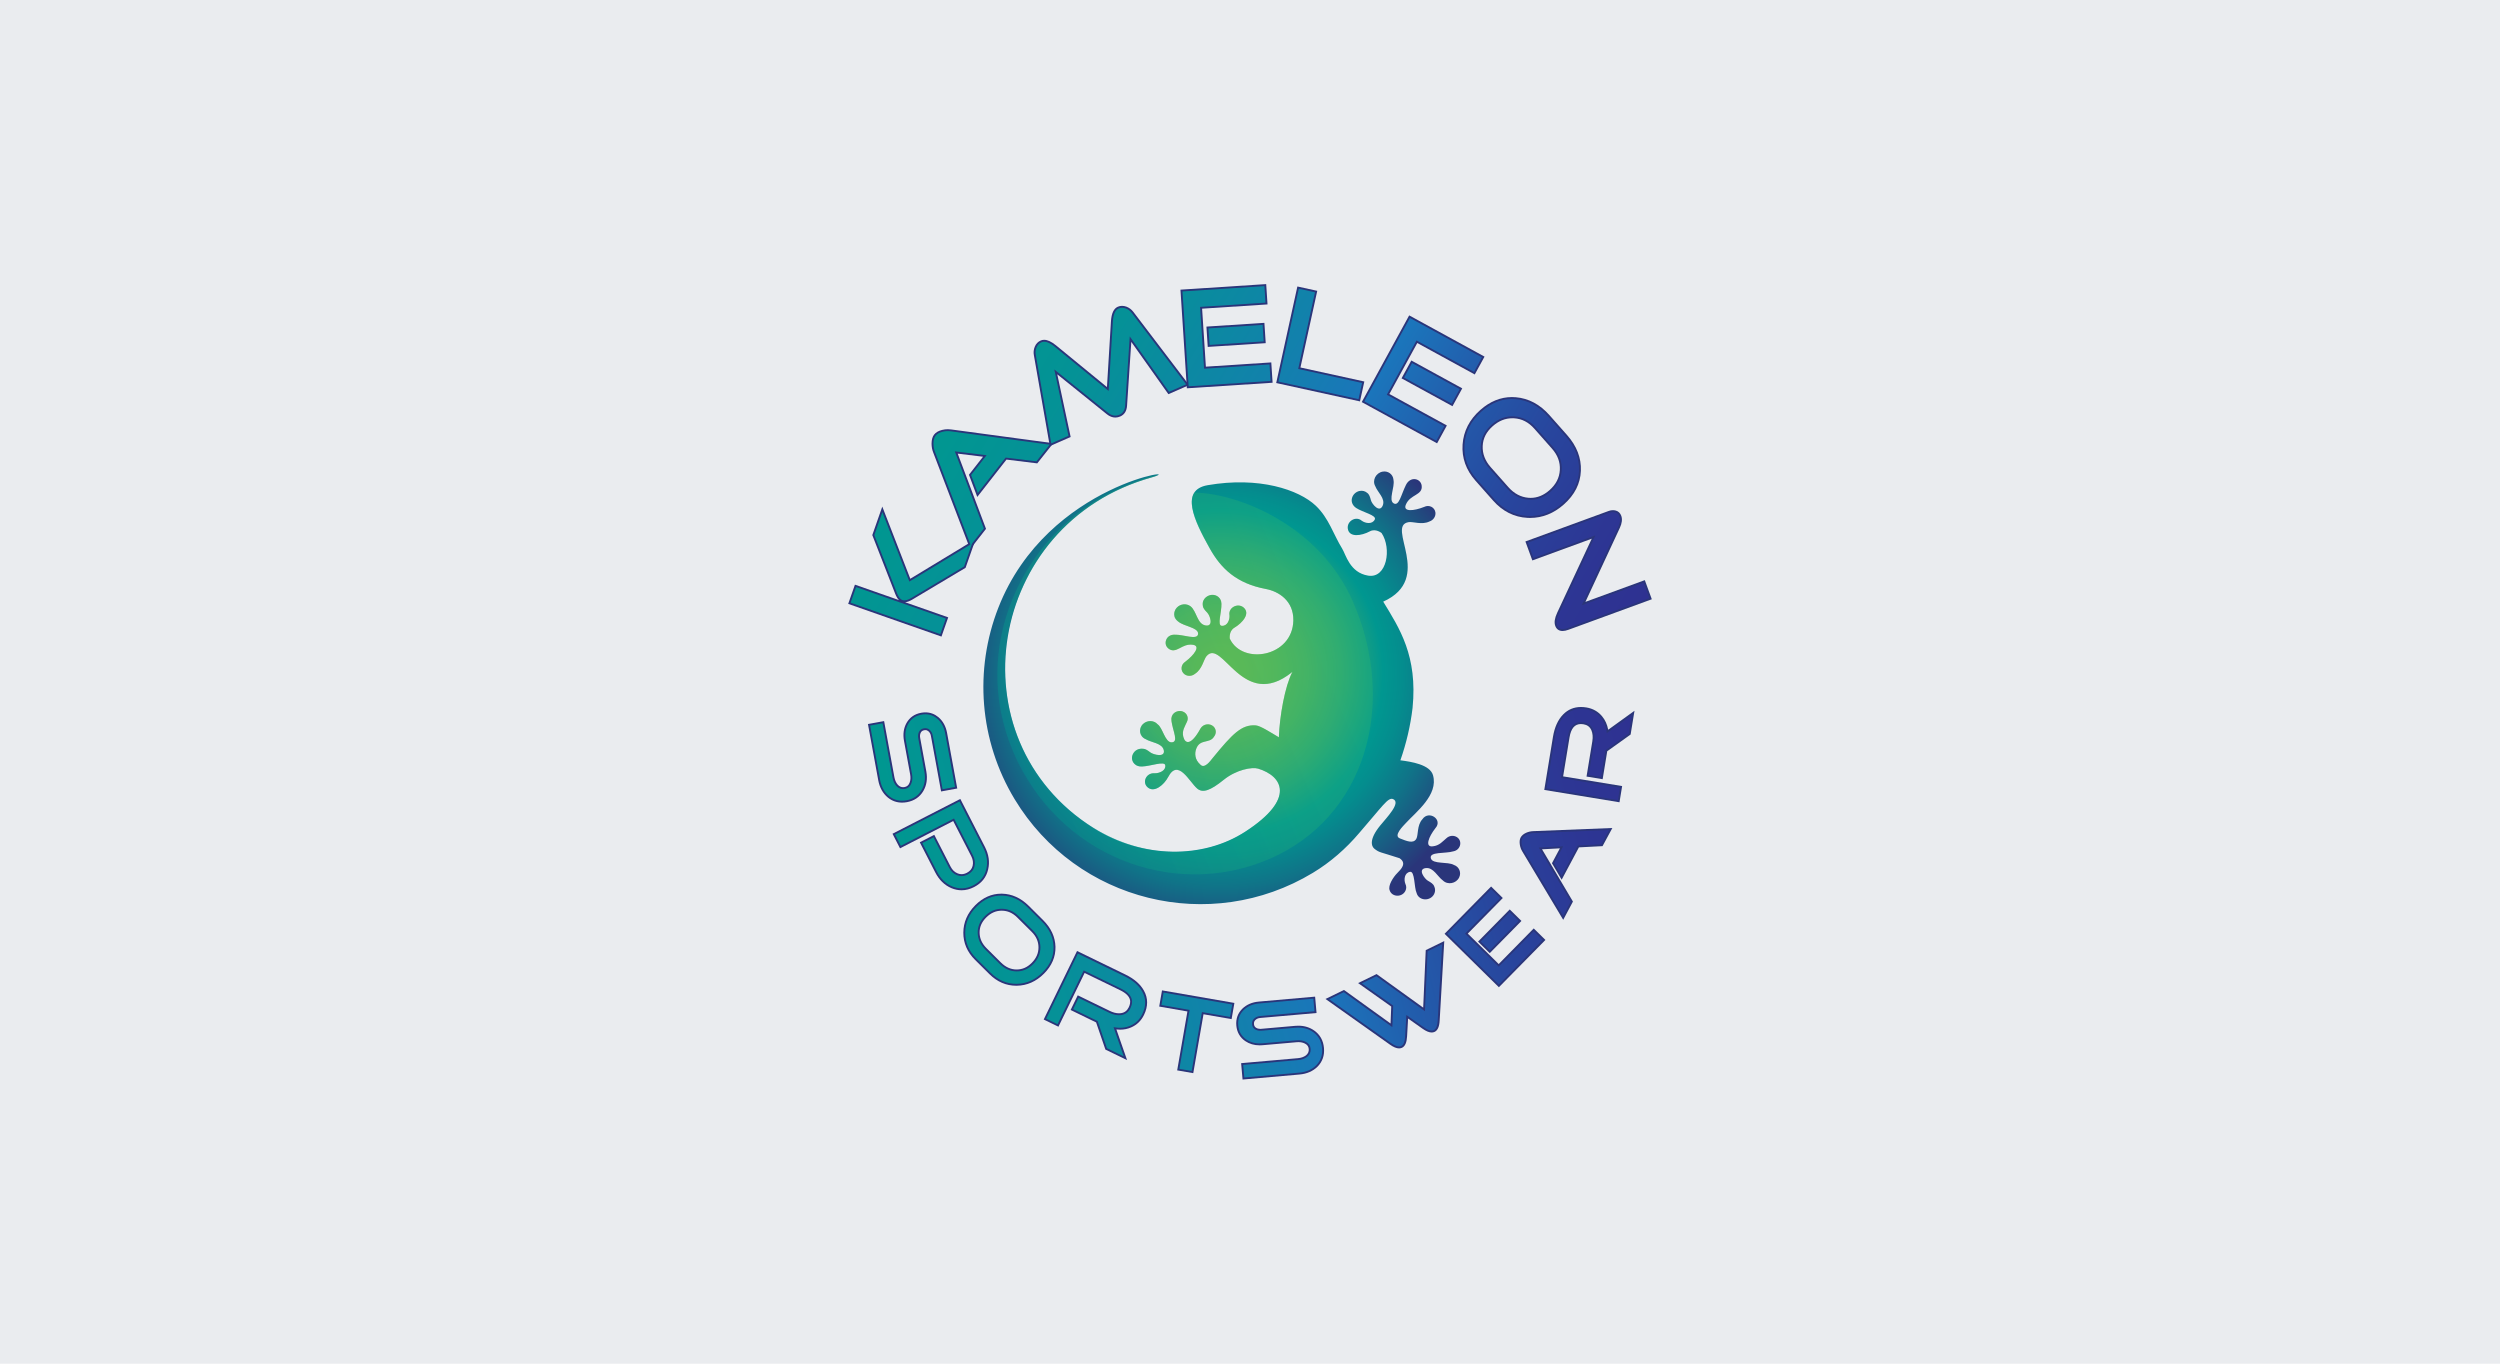 <?xml version="1.0" encoding="utf-8"?>
<!-- Generator: Adobe Illustrator 27.5.0, SVG Export Plug-In . SVG Version: 6.00 Build 0)  -->
<svg version="1.1" id="Layer_1" xmlns="http://www.w3.org/2000/svg" xmlns:xlink="http://www.w3.org/1999/xlink" x="0px" y="0px"
	 viewBox="0 0 220 120" style="enable-background:new 0 0 220 120;" xml:space="preserve">
<style type="text/css">
	.st0{fill:#EAECEF;}
	.st1{fill:url(#SVGID_1_);}
	.st2{opacity:0.38;fill:url(#SVGID_00000025423377735636352770000014558248987279768463_);}
	.st3{fill:#2A357A;}
	.st4{fill:url(#SVGID_00000172428789162577664710000013149404169347705513_);}
	.st5{fill:url(#SVGID_00000110454821727800365470000014325042030449598399_);}
</style>
<rect class="st0" width="220" height="120"/>
<g>
	<g>
		
			<radialGradient id="SVGID_1_" cx="91.319" cy="49.77" r="28.956" gradientTransform="matrix(0.766 -0.327 0.327 0.766 21.167 50.933)" gradientUnits="userSpaceOnUse">
			<stop  offset="0" style="stop-color:#81C241"/>
			<stop  offset="0.091" style="stop-color:#7CC044"/>
			<stop  offset="0.2" style="stop-color:#6EBC4D"/>
			<stop  offset="0.317" style="stop-color:#56B45B"/>
			<stop  offset="0.44" style="stop-color:#35A970"/>
			<stop  offset="0.566" style="stop-color:#0A9A8A"/>
			<stop  offset="0.593" style="stop-color:#009790"/>
			<stop  offset="0.664" style="stop-color:#048D8E"/>
			<stop  offset="0.785" style="stop-color:#107388"/>
			<stop  offset="0.939" style="stop-color:#22487E"/>
			<stop  offset="1" style="stop-color:#2A357A"/>
		</radialGradient>
		<path class="st1" d="M125.326,44.608c-0.917,0.366-1.87,0.449-1.619-0.181c0.377-0.951,1.512-0.817,1.4-1.694
			c-0.081-0.635-0.994-0.857-1.386-0.054c-0.434,0.876-0.604,1.9-1.085,1.612c-0.473-0.284,0.118-1.418-0.008-2.048
			c-0.001-0.008-0.005-0.014-0.006-0.021c-0.002-0.015,0-0.029-0.002-0.045c-0.059-0.458-0.485-0.759-0.953-0.672
			c-0.589,0.109-0.937,0.769-0.642,1.283c0.195,0.526,0.908,1.083,0.657,1.695c-0.289,0.704-0.96-0.145-1.039-0.455
			c-0.078-0.302-0.152-0.531-0.33-0.653c-0.171-0.148-0.405-0.22-0.655-0.173c-0.667,0.125-1.035,1.005-0.32,1.499
			c0.583,0.385,1.83,0.64,1.642,1.017c-0.222,0.444-0.82,0.344-1.148,0.106c-0.501-0.441-1.311,0.023-1.228,0.685
			c0.106,0.825,1.211,0.646,1.945,0.249c0.512-0.277,1.03,0.15,1.03,0.15c0.907,1.354,0.47,4.02-1.183,3.748
			c-1.621-0.265-1.955-1.844-2.288-2.381c-0.768-1.236-1.17-2.682-2.319-3.771c-1.494-1.414-4.992-2.59-9.517-1.807
			c-2.452,0.425-1.207,3.069,0.19,5.567c0.987,1.766,2.346,3.08,4.935,3.566c1.142,0.215,2.45,1.048,2.418,2.768
			c-0.058,3.219-4.49,3.962-5.594,1.602c0,0-0.099-0.665,0.403-0.96c0.723-0.425,1.452-1.273,0.79-1.794
			c-0.523-0.413-1.34,0.041-1.219,0.698c0.034,0.404-0.189,0.968-0.684,0.929c-0.42-0.033,0.006-1.233-0.023-1.932
			c-0.001-0.008-0.003-0.015-0.003-0.023c0.003-0.224-0.089-0.443-0.28-0.595c-0.577-0.456-1.481,0.04-1.356,0.77
			c0.012,0.215,0.17,0.396,0.389,0.62c0.223,0.226,0.605,1.24-0.148,1.125c-0.745-0.115-0.778-1.255-1.312-1.675
			c-0.363-0.288-0.914-0.231-1.229,0.124c-0.317,0.357-0.279,0.877,0.084,1.165c0.011,0.009,0.025,0.015,0.036,0.024
			c0.006,0.006,0.008,0.011,0.014,0.016c0.475,0.432,1.751,0.512,1.75,1.064c-0.002,0.636-1.348,0.059-2.039,0.097
			c-0.708-0.065-1.109,0.79-0.57,1.217c0.699,0.552,1.153-0.495,2.172-0.327c0.669,0.111,0.105,0.884-0.681,1.482
			c-0.426,0.27-0.442,0.819-0.09,1.098c0.275,0.217,0.679,0.194,0.946-0.037c0.621-0.395,0.754-1.248,0.999-1.54
			c1.392-1.657,3.16,4.909,7.534,1.402c0.01-0.009,0.02-0.016,0.03-0.025c-0.661,1.251-1.129,3.904-1.193,5.76
			c-0.737-0.437-1.621-1.015-2.029-1.048c-1.245-0.096-2.042,0.729-3.798,2.877c-0.196,0.24-0.727,1.006-1.105,0.551
			c-0.474-0.43-0.489-0.969-0.34-1.373c0.329-0.893,1.18-0.436,1.556-1.05c0.225-0.269,0.221-0.653-0.026-0.898
			c-0.32-0.318-0.9-0.256-1.15,0.16c-0.833,1.529-1.354,1.371-1.515,0.746c-0.147-0.563,0.155-0.937,0.305-1.302
			c0.136-0.253,0.103-0.565-0.109-0.776c-0.271-0.269-0.729-0.269-1.022-0.001c-0.185,0.169-0.26,0.405-0.222,0.623
			c0,0.029,0.003,0.06,0.008,0.092c0.15,0.919,0.62,1.803,0.029,1.843c-0.601,0.041-0.8-1.296-1.259-1.594
			c-0.306-0.35-0.888-0.374-1.26-0.034c-0.446,0.408-0.347,1.111,0.216,1.345c0.485,0.301,1.44,0.342,1.59,0.955
			c0.173,0.705-0.92,0.412-1.175,0.216c-0.249-0.192-0.451-0.329-0.679-0.326c-0.77-0.071-1.242,0.816-0.719,1.334
			c0.181,0.179,0.415,0.241,0.671,0.226c0.738-0.019,1.974-0.505,2.037-0.109c0.075,0.466-0.505,0.715-0.933,0.71
			c-0.699-0.068-1.124,0.734-0.652,1.202c0.593,0.585,1.484-0.196,1.837-0.871c0.881-1.686,1.873,0.439,2.564,1.017
			c0.484,0.405,1.148,0.178,2.323-0.772c1.126-0.91,2.508-1.144,3.029-0.987c2.146,0.651,3.344,2.643-1.121,5.544
			c-3.72,2.417-9.051,2.387-13.34-0.304c-12.473-7.824-9.393-26.81,5.065-30.858c3.665-1.024-9.11,0.326-13.463,11.462
			c-2.132,5.452-1.688,11.675,1.435,16.849c5.456,9.036,17.204,11.938,26.24,6.481c1.547-0.933,2.917-2.132,4.092-3.519
			c2.043-2.351,2.527-3.152,2.965-2.974c0.748,0.306-0.576,1.646-1.135,2.336c-0.989,1.22-0.785,1.829-0.475,2.059
			c0.455,0.338,0.411,0.23,2.183,0.809c0.669,0.445,0.145,0.959-0.215,1.324c-0.331,0.334-0.817,1.078-0.656,1.495
			c0.197,0.618,1.098,0.646,1.389,0.052c0.101-0.204,0.091-0.425-0.002-0.609c-0.149-0.377-0.091-0.973,0.404-1.064
			c0.442-0.081,0.354,1.378,0.582,1.863c0.195,0.71,1.219,0.754,1.548,0.084c0.111-0.225,0.101-0.469,0-0.671
			c-0.073-0.204-0.279-0.336-0.556-0.493c-0.282-0.159-0.944-1.032-0.175-1.113c0.668-0.072,1.03,0.76,1.496,1.09
			c0.425,0.421,1.167,0.273,1.429-0.259c0.22-0.447-0.005-0.956-0.457-1.105c-0.532-0.31-1.872-0.043-2.03-0.581
			c-0.179-0.608,1.289-0.403,1.966-0.616c0.71-0.119,0.859-1.041,0.212-1.31c-0.284-0.117-0.608-0.042-0.819,0.163
			c-0.318,0.255-0.595,0.648-1.211,0.707c-0.685,0.066-0.354-0.818,0.244-1.592c0.701-0.767-0.578-1.624-1.138-0.795
			c-0.494,0.537-0.342,1.397-0.538,1.729c-0.26,0.443-0.843,0.197-1.45-0.046c-0.593-0.238,0.318-1.111,0.531-1.344
			c0.875-0.96,2.884-2.472,2.391-4.213c-0.265-0.934-1.902-1.187-2.871-1.312c0.523-1.491,0.885-3.042,1.073-4.611
			c0.454-4.579-1.149-6.999-2.583-9.351c4.535-2.045,0.168-6.669,2.241-6.997c0.377-0.06,1.175,0.266,1.834-0.06
			c0.336-0.11,0.563-0.444,0.519-0.792C126.255,44.644,125.765,44.386,125.326,44.608z"/>
		
			<linearGradient id="SVGID_00000091713358011118619440000007362343131965797770_" gradientUnits="userSpaceOnUse" x1="77.501" y1="55.13" x2="110.185" y2="55.13" gradientTransform="matrix(0.92 -0.393 0.393 0.92 -3.791 45.801)">
			<stop  offset="0" style="stop-color:#009790"/>
			<stop  offset="0.221" style="stop-color:#0CA087"/>
			<stop  offset="0.691" style="stop-color:#21AF78"/>
			<stop  offset="1" style="stop-color:#29B473"/>
		</linearGradient>
		<path style="opacity:0.38;fill:url(#SVGID_00000091713358011118619440000007362343131965797770_);" d="M107.509,55.076
			c-0.406-0.032-0.02-1.1-0.026-1.96c-0.026-0.252-0.117-0.435-0.245-0.559c-0.549-0.492-1.436-0.02-1.401,0.611
			c0.002,0.303,0.105,0.448,0.4,0.748c0.363,0.369,0.52,1.427-0.313,1.076c-0.513-0.216-0.632-0.994-0.948-1.389
			c-0.357-0.644-1.36-0.516-1.599,0.175c-0.468,1.342,2.056,1.223,2.055,1.981c-0.003,0.921-2.646-0.712-2.852,0.723
			c-0.022,0.173,0.025,0.35,0.143,0.494c0.439,0.528,1.086,0.05,1.403-0.094c0.277-0.128,0.55-0.19,0.869-0.136
			c0.669,0.111,0.105,0.884-0.681,1.482c-0.426,0.27-0.442,0.819-0.09,1.098c0.275,0.217,0.679,0.194,0.946-0.037
			c0.621-0.395,0.754-1.248,0.999-1.54c0.472-0.563,0.988-0.177,1.634,0.439c1.273,1.212,3.041,3.299,5.93,0.938
			c-0.661,1.251-1.129,3.904-1.193,5.76c-0.737-0.437-1.621-1.015-2.029-1.048c-1.245-0.096-2.042,0.729-3.798,2.877
			c-0.196,0.24-0.727,1.006-1.105,0.551c-0.474-0.43-0.489-0.969-0.34-1.373c0.329-0.893,1.18-0.436,1.556-1.05
			c0.225-0.269,0.221-0.653-0.026-0.898c-0.32-0.318-0.9-0.256-1.15,0.16c-0.833,1.529-1.354,1.371-1.515,0.746
			c-0.147-0.563,0.155-0.937,0.305-1.302c0.274-0.512-0.169-1.069-0.748-0.965c-1.494,0.281,0.406,2.682-0.567,2.747
			c-0.601,0.041-0.8-1.296-1.259-1.594c-0.306-0.35-0.888-0.374-1.26-0.034c-0.446,0.408-0.347,1.111,0.216,1.345
			c0.485,0.301,1.44,0.342,1.59,0.955c0.173,0.705-0.92,0.412-1.175,0.216c-0.363-0.278-0.504-0.338-0.798-0.327
			c-1.089,0.041-1.093,1.632,0.07,1.562c0.738-0.019,1.974-0.505,2.037-0.109c0.075,0.466-0.505,0.715-0.933,0.71
			c-0.852-0.083-1.2,1.051-0.394,1.367c0.584,0.212,1.294-0.492,1.579-1.036c0.881-1.686,1.873,0.439,2.564,1.017
			c0.484,0.405,1.148,0.178,2.323-0.772c1.126-0.91,2.508-1.144,3.029-0.987c2.146,0.651,3.344,2.643-1.121,5.544
			c-7.813,5.076-19.423-1.18-20.963-11.909c-0.475-3.15-0.059-6.361,1.169-9.144c1.913-4.62,5.836-8.519,11.518-10.109
			c0.233-0.065,0.399-0.121,0.506-0.165c0.303-0.144-1.361,0.197-3.533,1.205c-8.382,3.887-13.016,13.979-9.129,23.087
			c3.887,9.107,13.994,13.088,22.491,9.461c8.498-3.626,11.364-13.565,7.418-22.647c-2.915-6.709-10.073-9.559-13.965-9.618
			c-0.781,1.171,0.666,3.683,1.356,4.919c0.987,1.766,2.346,3.08,4.935,3.566c1.142,0.215,2.45,1.048,2.418,2.768
			c-0.058,3.219-4.49,3.962-5.594,1.602c0,0-0.099-0.665,0.403-0.96c0.412-0.242,1.187-0.895,1.027-1.46
			c-0.287-0.87-1.613-0.483-1.456,0.364C108.228,54.55,108.005,55.114,107.509,55.076z"/>
	</g>
	<path class="st3" d="M74.64,53.142l0.593-1.693l3.879,1.36c-0.129-0.125-0.241-0.312-0.339-0.565l-2.012-5.155l0.88-2.51
		l2.465,6.351l5.75-3.486l-0.884,2.522l-4.697,2.803c-0.238,0.138-0.442,0.213-0.624,0.229l3.793,1.329L82.85,56.02L74.64,53.142z"
		/>
	<path class="st3" d="M82.118,39.81c-0.09-0.226-0.138-0.485-0.141-0.766c0.004-0.353,0.076-0.613,0.221-0.799
		c0.155-0.198,0.394-0.337,0.712-0.414c0.166-0.041,0.335-0.061,0.5-0.061c0.098,0,0.195,0.008,0.293,0.021l8.983,1.212
		l-1.407,1.774l-2.709-0.333l-2.571,3.286l-0.733-1.954l1.241-1.585l-2.228-0.271l2.491,6.619l-1.397,1.784L82.118,39.81z"/>
	<path class="st3" d="M90.982,31.263c-0.049-0.25-0.024-0.503,0.076-0.75c0.104-0.257,0.28-0.441,0.523-0.548
		c0.093-0.041,0.195-0.062,0.302-0.062c0.297,0,0.633,0.155,1.029,0.472l4.501,3.687l0.353-5.811
		c0.048-0.691,0.245-1.102,0.601-1.258c0.118-0.052,0.244-0.078,0.374-0.078c0.126,0,0.258,0.025,0.393,0.074
		c0.235,0.092,0.433,0.24,0.592,0.442l4.917,6.46l-1.825,0.798l-3.264-4.602l-0.372,5.6c-0.028,0.477-0.229,0.8-0.597,0.963
		c-0.146,0.064-0.293,0.095-0.438,0.095c-0.254,0-0.505-0.098-0.745-0.291L93.04,32.94l1.178,5.515l-1.836,0.804L90.982,31.263z"/>
	<path class="st3" d="M103.88,25.49l7.545-0.49l0.117,1.789l-5.756,0.374l0.331,5.103l5.756-0.374l0.116,1.789l-7.545,0.49
		L103.88,25.49z M106.165,28.741l5.101-0.331l0.117,1.788l-5.102,0.331L106.165,28.741z"/>
	<polygon class="st3" points="112.304,33.707 114.169,25.21 115.92,25.593 114.44,32.339 120.062,33.572 119.678,35.324 	"/>
	<path class="st3" d="M119.832,35.385l4.176-7.632l6.632,3.629l-0.86,1.573l-5.06-2.769l-2.455,4.486l5.06,2.769l-0.86,1.573
		L119.832,35.385z M123.334,33.295l0.861-1.573l4.484,2.453l-0.861,1.573L123.334,33.295z"/>
	<path class="st3" d="M134.653,45.578c-0.077,0-0.153-0.002-0.231-0.006c-1.171-0.059-2.191-0.57-3.03-1.519l-1.551-1.752
		c-0.833-0.942-1.214-2.014-1.133-3.187c0.081-1.171,0.604-2.193,1.558-3.037c0.852-0.753,1.788-1.135,2.785-1.135
		c0.113,0,0.228,0.005,0.343,0.015c1.124,0.096,2.121,0.628,2.963,1.58l1.55,1.752c0.848,0.959,1.255,2.015,1.211,3.139
		c-0.045,1.128-0.549,2.124-1.498,2.963C136.732,45.179,135.733,45.578,134.653,45.578z M133.075,36.807
		c-0.615,0-1.19,0.234-1.712,0.695c-0.569,0.504-0.859,1.077-0.886,1.753c-0.028,0.67,0.211,1.295,0.709,1.858l1.55,1.752
		c0.504,0.569,1.098,0.885,1.766,0.939c0.067,0.006,0.133,0.008,0.199,0.008l0,0c0.589,0,1.145-0.227,1.65-0.674
		c0.576-0.509,0.875-1.092,0.914-1.781c0.039-0.689-0.19-1.305-0.698-1.881l-1.55-1.752c-0.505-0.57-1.085-0.869-1.774-0.914
		C133.186,36.808,133.131,36.807,133.075,36.807z"/>
	<path class="st3" d="M137.508,55.527c-0.316,0-0.539-0.154-0.645-0.447c-0.11-0.299-0.056-0.676,0.165-1.152l3.045-6.522
		l-5.227,1.914l-0.612-1.672l7.333-2.685c0.123-0.045,0.246-0.068,0.366-0.068c0.092,0,0.183,0.013,0.271,0.039
		c0.221,0.065,0.383,0.222,0.467,0.455c0.108,0.295,0.067,0.651-0.122,1.058l-3.033,6.518l5.228-1.914l0.616,1.684l-7.334,2.685
		C137.829,55.493,137.66,55.527,137.508,55.527z"/>
	
		<linearGradient id="SVGID_00000036959941078582818630000014919720775002287490_" gradientUnits="userSpaceOnUse" x1="85.521" y1="31.962" x2="138.456" y2="63.768">
		<stop  offset="0" style="stop-color:#009790"/>
		<stop  offset="0.151" style="stop-color:#059197"/>
		<stop  offset="0.377" style="stop-color:#1281AC"/>
		<stop  offset="0.509" style="stop-color:#1B75BB"/>
		<stop  offset="0.618" style="stop-color:#225DAC"/>
		<stop  offset="0.76" style="stop-color:#28459D"/>
		<stop  offset="0.892" style="stop-color:#2D3694"/>
		<stop  offset="1" style="stop-color:#2E3191"/>
	</linearGradient>
	<path style="fill:url(#SVGID_00000036959941078582818630000014919720775002287490_);" d="M83.23,54.43l-0.482,1.376l-7.894-2.767
		l0.482-1.375L83.23,54.43z M85.543,47.832l-0.709,2.022l-4.643,2.772c-0.326,0.188-0.585,0.249-0.778,0.182
		c-0.185-0.065-0.345-0.272-0.482-0.623l-1.99-5.097l0.708-2.022l2.374,6.113L85.543,47.832z M92.37,39.13l-1.164,1.469l-2.71-0.333
		L86.05,43.39l-0.594-1.586l1.366-1.745l-2.798-0.34l2.555,6.79l-1.155,1.475l-3.15-8.235c-0.084-0.211-0.126-0.447-0.13-0.708
		c0.003-0.308,0.065-0.54,0.186-0.695c0.131-0.167,0.338-0.285,0.62-0.354c0.243-0.059,0.486-0.072,0.728-0.036L92.37,39.13z
		 M104.379,33.822l-1.503,0.658l-3.458-4.875l-0.403,6.071c-0.025,0.412-0.19,0.685-0.497,0.82c-0.344,0.15-0.681,0.093-1.011-0.172
		l-4.73-3.811l1.248,5.843l-1.515,0.663l-1.363-7.784c-0.044-0.222-0.021-0.441,0.067-0.658c0.088-0.216,0.232-0.368,0.434-0.457
		c0.292-0.128,0.678,0.002,1.159,0.388l4.753,3.894l0.373-6.139c0.042-0.616,0.209-0.987,0.501-1.115
		c0.194-0.085,0.408-0.085,0.641,0c0.205,0.08,0.377,0.21,0.518,0.388L104.379,33.822z M111.811,33.525l-7.21,0.468l-0.542-8.347
		l7.21-0.468l0.094,1.455l-5.756,0.374l0.353,5.438l5.757-0.374L111.811,33.525z M111.204,30.043l-4.765,0.31l-0.095-1.455
		l4.766-0.309L111.204,30.043z M119.55,35.124l-7.046-1.545l1.792-8.17l1.423,0.312l-1.479,6.746l5.622,1.233L119.55,35.124z
		 M126.398,38.787l-6.339-3.468l4.015-7.338l6.338,3.468l-0.699,1.278l-5.06-2.769l-2.615,4.781l5.06,2.769L126.398,38.787z
		 M127.752,35.521l-4.19-2.292l0.699-1.279l4.19,2.292L127.752,35.521z M137.511,44.266c-0.924,0.817-1.95,1.196-3.08,1.139
		c-1.13-0.058-2.101-0.545-2.912-1.462l-1.551-1.752c-0.805-0.911-1.17-1.933-1.092-3.064c0.077-1.131,0.578-2.106,1.502-2.923
		c0.917-0.811,1.918-1.171,3.003-1.078s2.035,0.6,2.852,1.523l1.549,1.752c0.823,0.929,1.212,1.937,1.169,3.021
		C138.908,42.506,138.428,43.455,137.511,44.266z M136.461,43.265c0.605-0.536,0.929-1.168,0.971-1.897
		c0.041-0.73-0.205-1.397-0.74-2.002l-1.55-1.752c-0.53-0.6-1.16-0.923-1.889-0.97c-0.728-0.047-1.396,0.197-2.001,0.732
		c-0.599,0.531-0.914,1.154-0.943,1.873c-0.03,0.718,0.221,1.377,0.751,1.976l1.55,1.752c0.536,0.605,1.162,0.937,1.878,0.996
		C135.204,44.031,135.862,43.796,136.461,43.265z M137.969,55.262c-0.506,0.185-0.823,0.105-0.948-0.24
		c-0.093-0.253-0.04-0.594,0.159-1.023l3.216-6.889l-5.451,1.996l-0.497-1.357l7.176-2.627c0.184-0.067,0.362-0.076,0.531-0.025
		c0.171,0.05,0.29,0.167,0.358,0.352c0.093,0.253,0.054,0.563-0.117,0.929l-3.204,6.886l5.451-1.996l0.502,1.368L137.969,55.262z"/>
	<path class="st3" d="M79.376,70.63c-0.464,0-0.885-0.15-1.249-0.447c-0.441-0.367-0.724-0.879-0.842-1.521l-0.908-4.947
		l1.423-0.261l0.908,4.946c0.049,0.268,0.151,0.49,0.304,0.661c0.136,0.141,0.287,0.213,0.458,0.213
		c0.041,0,0.083-0.004,0.126-0.012c0.224-0.041,0.368-0.167,0.453-0.398c0.079-0.209,0.093-0.449,0.044-0.717l-0.542-2.955
		c-0.106-0.581-0.034-1.106,0.217-1.561c0.276-0.496,0.712-0.801,1.294-0.908c0.129-0.023,0.253-0.035,0.375-0.035
		c0.424,0,0.81,0.143,1.147,0.425c0.396,0.338,0.651,0.802,0.758,1.384l0.897,4.891l-1.422,0.261l-0.897-4.891
		c-0.031-0.171-0.103-0.304-0.218-0.405c-0.08-0.07-0.169-0.104-0.27-0.104c-0.031,0-0.063,0.003-0.097,0.01
		c-0.151,0.027-0.248,0.096-0.308,0.216c-0.067,0.135-0.084,0.284-0.053,0.457l0.542,2.955c0.118,0.644,0.029,1.224-0.265,1.725
		c-0.314,0.532-0.799,0.861-1.439,0.979C79.661,70.617,79.516,70.63,79.376,70.63z"/>
	<path class="st3" d="M84.619,78.344c-0.298,0-0.598-0.062-0.892-0.186c-0.605-0.254-1.086-0.722-1.429-1.392l-1.359-2.648
		l1.278-0.656l1.44,2.806c0.15,0.292,0.354,0.486,0.625,0.593c0.111,0.044,0.223,0.066,0.334,0.066c0.153,0,0.31-0.041,0.469-0.123
		c0.278-0.143,0.443-0.343,0.507-0.613c0.066-0.281,0.025-0.559-0.125-0.851l-1.585-3.088L79.2,74.655l-0.661-1.287l5.969-3.063
		l2.163,4.217c0.344,0.67,0.441,1.336,0.288,1.978c-0.154,0.693-0.571,1.219-1.24,1.562C85.356,78.249,84.985,78.344,84.619,78.344z
		"/>
	<path class="st3" d="M89.429,86.745c-0.887,0-1.681-0.343-2.362-1.019l-1.264-1.256c-0.688-0.683-1.034-1.49-1.03-2.396
		c0.004-0.906,0.357-1.718,1.048-2.414c0.671-0.674,1.44-1.016,2.285-1.016l0.068,0c0.869,0.018,1.662,0.377,2.357,1.068
		l1.264,1.257c0.699,0.694,1.064,1.487,1.086,2.355c0.02,0.87-0.318,1.663-1.006,2.355c-0.69,0.695-1.499,1.053-2.403,1.066H89.429z
		 M88.146,80.141c-0.513,0-0.96,0.198-1.365,0.605c-0.399,0.402-0.588,0.843-0.577,1.347c0.012,0.507,0.214,0.949,0.618,1.351
		l1.263,1.256c0.409,0.406,0.854,0.608,1.361,0.616c0.001,0,0.001,0,0.001,0c0.524,0,0.952-0.191,1.344-0.585
		c0.405-0.407,0.6-0.855,0.596-1.37c-0.003-0.515-0.203-0.963-0.611-1.368l-1.264-1.256c-0.403-0.401-0.85-0.596-1.366-0.596
		l-0.002-0.168V80.141z"/>
	<path class="st3" d="M97.276,92.364l-0.819-2.391l-2.244-1.093l0.628-1.292l2.836,1.379c0.278,0.135,0.546,0.204,0.794,0.204
		c0.054,0,0.109-0.004,0.162-0.01c0.319-0.043,0.546-0.211,0.693-0.512c0.193-0.397,0.323-0.984-0.759-1.511l-3.121-1.518
		l-2.302,4.732l-1.3-0.633l2.935-6.033l4.262,2.074c0.766,0.373,1.314,0.85,1.627,1.418c0.37,0.664,0.371,1.383,0.005,2.136
		c-0.251,0.517-0.635,0.887-1.143,1.103c-0.299,0.13-0.626,0.195-0.971,0.195c-0.102,0-0.209-0.006-0.315-0.018l0.938,2.695
		L97.276,92.364z"/>
	<polygon class="st3" points="103.591,94.193 104.492,89.009 102.01,88.577 102.257,87.152 108.628,88.259 108.38,89.684 
		105.908,89.255 105.007,94.439 	"/>
	<path class="st3" d="M109.219,93.559l5.01-0.441c0.271-0.024,0.502-0.106,0.687-0.241c0.189-0.151,0.274-0.335,0.254-0.562
		c-0.021-0.227-0.133-0.383-0.355-0.489c-0.16-0.078-0.346-0.118-0.552-0.118c-0.052,0-0.104,0.002-0.158,0.007l-2.993,0.263
		c-0.09,0.008-0.177,0.012-0.263,0.012c-0.48,0-0.907-0.126-1.271-0.374c-0.468-0.322-0.73-0.784-0.782-1.373
		c-0.051-0.582,0.128-1.08,0.53-1.479c0.373-0.363,0.861-0.573,1.448-0.624l4.955-0.436l0.127,1.441l-4.954,0.436
		c-0.174,0.015-0.312,0.073-0.423,0.179c-0.102,0.096-0.142,0.209-0.13,0.356c0.013,0.152,0.072,0.256,0.186,0.326
		c0.107,0.067,0.227,0.099,0.365,0.099c0.028,0,0.057-0.001,0.084-0.004l2.994-0.263c0.094-0.008,0.187-0.012,0.277-0.012
		c0.536,0,1.012,0.148,1.416,0.438c0.499,0.363,0.781,0.875,0.838,1.524c0.058,0.65-0.131,1.202-0.561,1.639
		c-0.407,0.404-0.943,0.638-1.594,0.695L109.346,95L109.219,93.559z"/>
	<path class="st3" d="M123.119,92.26c-0.225,0-0.488-0.108-0.804-0.331l-5.672-4.02l1.628-0.794l4.099,2.952l0.058-1.49
		l-2.915-2.066l1.627-0.794l4.101,2.954l0.224-5.061l1.631-0.796l-0.405,6.984c-0.027,0.545-0.172,0.874-0.439,1.005
		c-0.08,0.038-0.167,0.058-0.262,0.058c-0.225,0-0.488-0.108-0.805-0.331l-1.273-0.9l-0.089,1.566
		c-0.028,0.546-0.173,0.876-0.441,1.006C123.301,92.24,123.213,92.26,123.119,92.26z"/>
	<path class="st3" d="M127.121,82.174l4.095-4.163l1.031,1.014l-3.082,3.133l2.721,2.676l3.082-3.133l1.031,1.014l-4.097,4.163
		L127.121,82.174z M130.068,82.862l2.788-2.833l1.031,1.014l-2.788,2.833L130.068,82.862z"/>
	<path class="st3" d="M133.961,74.927c-0.1-0.162-0.173-0.354-0.212-0.57c-0.044-0.271-0.023-0.491,0.064-0.655
		c0.094-0.176,0.261-0.318,0.498-0.423c0.195-0.084,0.398-0.131,0.605-0.138l6.972-0.278l-0.865,1.598l-2.077,0.107l-1.52,2.847
		l-0.855-1.45l0.699-1.31l-1.571,0.084l2.72,4.6l-0.856,1.605L133.961,74.927z"/>
	<path class="st3" d="M135.895,69.515l0.767-4.678c0.139-0.841,0.439-1.503,0.894-1.965c0.423-0.435,0.952-0.656,1.569-0.656
		c0.153,0,0.311,0.013,0.477,0.04c0.565,0.093,1.03,0.355,1.383,0.779c0.271,0.325,0.451,0.722,0.537,1.183l2.314-1.67l-0.342,2.091
		l-2.057,1.469l-0.404,2.463l-1.419-0.233l0.512-3.112c0.06-0.371,0.031-0.698-0.088-0.972c-0.132-0.292-0.358-0.462-0.69-0.517
		c-0.081-0.013-0.157-0.02-0.231-0.02c-0.542,0-0.869,0.386-1,1.18l-0.561,3.425l5.193,0.852l-0.234,1.427L135.895,69.515z"/>
	
		<linearGradient id="SVGID_00000134952649865441386640000003367131859385838230_" gradientUnits="userSpaceOnUse" x1="80.964" y1="82.754" x2="144.594" y2="66.889">
		<stop  offset="0" style="stop-color:#009790"/>
		<stop  offset="0.151" style="stop-color:#059197"/>
		<stop  offset="0.377" style="stop-color:#1281AC"/>
		<stop  offset="0.509" style="stop-color:#1B75BB"/>
		<stop  offset="0.618" style="stop-color:#225DAC"/>
		<stop  offset="0.76" style="stop-color:#28459D"/>
		<stop  offset="0.892" style="stop-color:#2D3694"/>
		<stop  offset="1" style="stop-color:#2E3191"/>
	</linearGradient>
	<path style="fill:url(#SVGID_00000134952649865441386640000003367131859385838230_);" d="M79.78,70.424
		c-0.594,0.109-1.11-0.014-1.548-0.371c-0.411-0.342-0.671-0.816-0.783-1.421l-0.877-4.782l1.092-0.2l0.877,4.781
		c0.055,0.3,0.17,0.548,0.345,0.743c0.211,0.221,0.458,0.305,0.739,0.253c0.281-0.051,0.475-0.22,0.581-0.505
		c0.089-0.238,0.106-0.506,0.051-0.806l-0.542-2.955c-0.099-0.545-0.033-1.028,0.199-1.45c0.252-0.451,0.645-0.725,1.177-0.823
		c0.525-0.096,0.987,0.022,1.383,0.354c0.367,0.312,0.6,0.74,0.7,1.285l0.867,4.726l-1.092,0.2l-0.867-4.726
		c-0.038-0.208-0.129-0.375-0.272-0.5c-0.143-0.126-0.313-0.17-0.509-0.134c-0.201,0.037-0.345,0.14-0.428,0.306
		c-0.083,0.167-0.106,0.355-0.068,0.563l0.542,2.955c0.112,0.606,0.03,1.142-0.245,1.61C80.815,70.016,80.374,70.315,79.78,70.424z
		 M85.644,77.913c-0.62,0.318-1.238,0.348-1.852,0.09c-0.57-0.239-1.018-0.676-1.344-1.313l-1.282-2.498l0.98-0.503l1.363,2.657
		c0.167,0.326,0.404,0.551,0.712,0.672c0.307,0.122,0.622,0.101,0.942-0.064c0.32-0.165,0.519-0.406,0.593-0.724
		c0.075-0.318,0.028-0.64-0.14-0.966l-1.661-3.237l-4.682,2.402l-0.507-0.988l5.67-2.91l2.087,4.068
		c0.327,0.636,0.418,1.257,0.275,1.862C86.654,77.108,86.269,77.592,85.644,77.913z M91.758,85.56
		c-0.663,0.666-1.424,1.005-2.287,1.016c-0.862,0.011-1.624-0.312-2.286-0.969l-1.264-1.257c-0.658-0.654-0.984-1.412-0.98-2.277
		c0.004-0.864,0.337-1.63,1-2.296c0.658-0.661,1.401-0.984,2.231-0.966c0.829,0.017,1.576,0.357,2.243,1.019l1.264,1.257
		c0.67,0.666,1.015,1.413,1.035,2.24C92.734,84.154,92.416,84.898,91.758,85.56z M90.911,84.85c0.434-0.436,0.649-0.933,0.646-1.49
		c-0.005-0.556-0.224-1.051-0.661-1.486l-1.264-1.256c-0.433-0.43-0.927-0.645-1.483-0.646c-0.556,0-1.052,0.218-1.486,0.654
		c-0.429,0.433-0.638,0.922-0.625,1.47c0.012,0.548,0.235,1.036,0.668,1.466l1.263,1.256c0.437,0.434,0.928,0.656,1.477,0.665
		C89.992,85.494,90.481,85.282,90.911,84.85z M98.888,92.961l-1.476-0.718l-0.819-2.39l-2.156-1.049l0.481-0.99l2.685,1.306
		c0.369,0.179,0.719,0.249,1.049,0.21c0.378-0.051,0.652-0.253,0.824-0.605c0.348-0.716,0.069-1.294-0.837-1.735l-3.272-1.592
		l-2.302,4.732l-0.999-0.486l2.788-5.731l4.111,2c0.739,0.359,1.256,0.809,1.554,1.348c0.343,0.617,0.344,1.278,0.001,1.982
		c-0.235,0.482-0.587,0.822-1.058,1.022c-0.438,0.188-0.928,0.229-1.471,0.124L98.888,92.961z M108.244,89.49l-2.473-0.429
		l-0.901,5.184l-1.085-0.188l0.901-5.184l-2.482-0.432l0.19-1.094l6.04,1.049L108.244,89.49z M116.343,92.239
		c0.053,0.601-0.118,1.104-0.514,1.506c-0.378,0.377-0.875,0.592-1.489,0.646l-4.841,0.427l-0.098-1.107l4.843-0.426
		c0.303-0.026,0.561-0.118,0.772-0.274c0.239-0.189,0.346-0.427,0.321-0.712c-0.025-0.285-0.175-0.494-0.448-0.626
		c-0.229-0.111-0.494-0.153-0.798-0.126l-2.993,0.263c-0.552,0.049-1.027-0.062-1.425-0.333c-0.426-0.293-0.663-0.71-0.71-1.248
		c-0.047-0.533,0.113-0.982,0.481-1.345c0.345-0.336,0.794-0.529,1.345-0.577l4.787-0.422l0.096,1.106l-4.786,0.422
		c-0.211,0.018-0.385,0.094-0.523,0.224c-0.138,0.131-0.199,0.296-0.181,0.494c0.018,0.205,0.106,0.356,0.265,0.454
		c0.158,0.099,0.342,0.139,0.553,0.12l2.993-0.263c0.613-0.055,1.141,0.077,1.581,0.394C116.033,91.17,116.29,91.638,116.343,92.239
		z M126.909,83.09l-0.388,6.698c-0.024,0.476-0.14,0.764-0.346,0.865c-0.208,0.101-0.506,0.015-0.895-0.26l-1.52-1.075l-0.105,1.869
		c-0.025,0.475-0.141,0.763-0.348,0.864c-0.207,0.101-0.505,0.014-0.894-0.26l-5.441-3.856l1.283-0.626l4.271,3.077l0.073-1.894
		l-2.759-1.955l1.283-0.626l4.271,3.076l0.232-5.272L126.909,83.09z M135.761,82.716l-3.861,3.925l-4.542-4.469l3.86-3.924
		l0.792,0.778l-3.082,3.133l2.96,2.912l3.083-3.133L135.761,82.716z M133.649,81.045l-2.552,2.594l-0.791-0.779l2.552-2.594
		L133.649,81.045z M141.599,73.043l-0.68,1.256l-2.078,0.108l-1.423,2.667l-0.655-1.111l0.794-1.49l-2.144,0.114l2.812,4.758
		l-0.671,1.259l-3.45-5.763c-0.091-0.147-0.154-0.319-0.191-0.515c-0.038-0.232-0.022-0.414,0.048-0.545
		c0.076-0.143,0.216-0.258,0.418-0.348c0.175-0.076,0.355-0.118,0.542-0.123L141.599,73.043z M143.605,62.923l-0.265,1.62
		l-2.057,1.469l-0.389,2.366l-1.086-0.178l0.484-2.946c0.066-0.405,0.034-0.761-0.099-1.066c-0.157-0.347-0.429-0.553-0.816-0.616
		c-0.787-0.129-1.26,0.304-1.424,1.298l-0.588,3.591l5.194,0.852l-0.18,1.096l-6.289-1.032l0.741-4.512
		c0.133-0.81,0.416-1.435,0.847-1.875c0.492-0.506,1.125-0.695,1.898-0.568c0.529,0.087,0.954,0.327,1.282,0.72
		c0.305,0.366,0.485,0.824,0.54,1.375L143.605,62.923z"/>
</g>
</svg>
